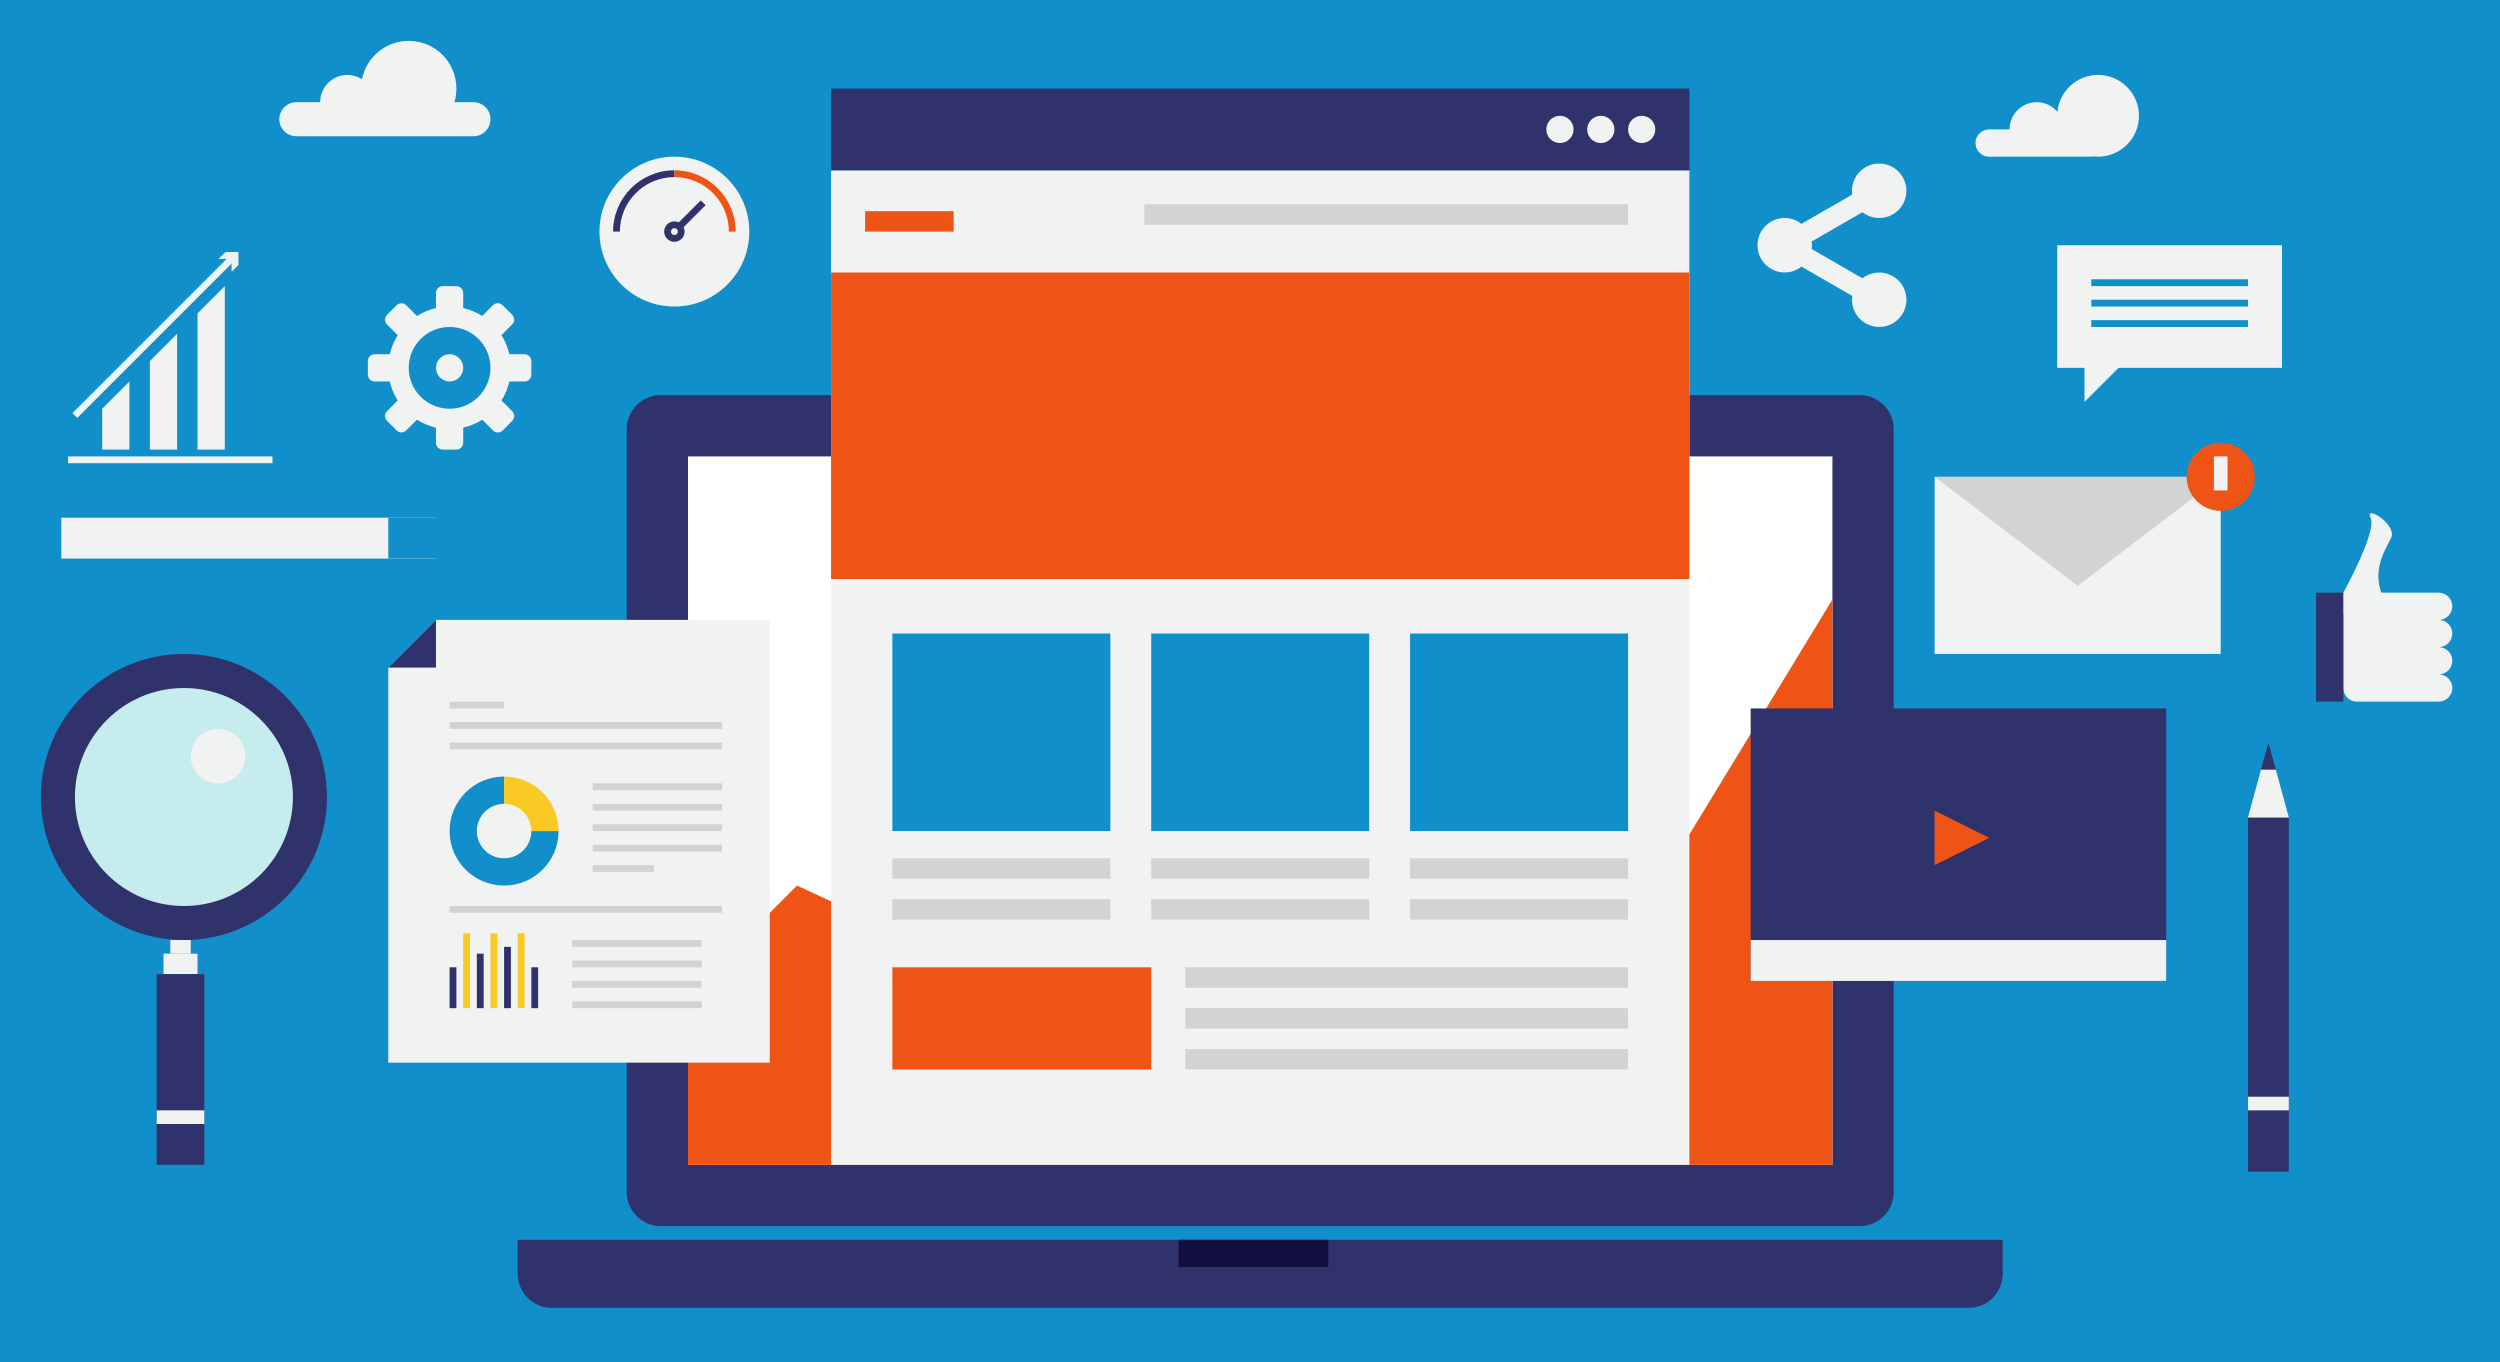 <?xml version="1.0" encoding="UTF-8"?> <!-- Generator: Adobe Illustrator 23.0.2, SVG Export Plug-In . SVG Version: 6.00 Build 0) --> <svg xmlns="http://www.w3.org/2000/svg" xmlns:xlink="http://www.w3.org/1999/xlink" x="0px" y="0px" viewBox="0 0 367 200" style="enable-background:new 0 0 367 200;" xml:space="preserve"> <style type="text/css"> .st0{fill:#118FCA;} .st1{fill:#30336B;} .st2{fill:#FFFFFF;} .st3{fill:#EF5417;} .st4{fill:#F1F2F2;} .st5{fill:#D1D3D4;} .st6{fill:#130F40;} .st7{fill:#F9CA24;} .st8{fill:#C7ECEE;} </style> <g id="BG"> <rect class="st0" width="367" height="200"></rect> </g> <g id="Artwork"> <g> <path class="st1" d="M278,175c0,2.76-2.24,5-5,5H97c-2.76,0-5-2.24-5-5V63c0-2.76,2.24-5,5-5h176c2.76,0,5,2.24,5,5V175z"></path> <rect x="101" y="67" class="st2" width="168" height="104"></rect> <polygon class="st3" points="193,118 145,143 117,130 101,146 101,171 269,171 269,88 241,134 "></polygon> <rect x="122" y="25" class="st4" width="126" height="146"></rect> <rect x="122" y="13" class="st1" width="126" height="12"></rect> <circle class="st4" cx="241" cy="19" r="2"></circle> <circle class="st4" cx="235" cy="19" r="2"></circle> <circle class="st4" cx="229" cy="19" r="2"></circle> <rect x="122" y="40" class="st3" width="126" height="45"></rect> <rect x="127" y="31" class="st3" width="13" height="3"></rect> <rect x="131" y="93" class="st0" width="32" height="29"></rect> <rect x="169" y="93" class="st0" width="32" height="29"></rect> <rect x="207" y="93" class="st0" width="32" height="29"></rect> <rect x="131" y="126" class="st5" width="32" height="3"></rect> <rect x="131" y="132" class="st5" width="32" height="3"></rect> <rect x="169" y="126" class="st5" width="32" height="3"></rect> <rect x="169" y="132" class="st5" width="32" height="3"></rect> <rect x="207" y="126" class="st5" width="32" height="3"></rect> <rect x="207" y="132" class="st5" width="32" height="3"></rect> <rect x="131" y="142" class="st3" width="38" height="15"></rect> <rect x="174" y="142" class="st5" width="65" height="3"></rect> <rect x="174" y="148" class="st5" width="65" height="3"></rect> <rect x="174" y="154" class="st5" width="65" height="3"></rect> <rect x="168" y="30" class="st5" width="71" height="3"></rect> <path class="st1" d="M76,182v5c0,2.76,2.24,5,5,5h208c2.76,0,5-2.24,5-5v-5H76z"></path> <rect x="173" y="182" class="st6" width="22" height="4"></rect> <g> <circle class="st4" cx="66" cy="54" r="9"></circle> <path class="st4" d="M68,47c0,0.55-0.45,1-1,1h-2c-0.55,0-1-0.45-1-1v-4c0-0.55,0.45-1,1-1h2c0.55,0,1,0.45,1,1V47z"></path> <path class="st4" d="M62.46,47.64c0.39,0.39,0.39,1.03,0,1.41l-1.41,1.41c-0.39,0.39-1.03,0.39-1.41,0l-2.83-2.83 c-0.39-0.39-0.39-1.03,0-1.41l1.41-1.41c0.39-0.39,1.03-0.39,1.41,0L62.46,47.64z"></path> <path class="st4" d="M59,52c0.55,0,1,0.45,1,1v2c0,0.55-0.45,1-1,1h-4c-0.55,0-1-0.45-1-1v-2c0-0.55,0.45-1,1-1H59z"></path> <path class="st4" d="M59.64,57.54c0.39-0.39,1.03-0.39,1.41,0l1.41,1.41c0.39,0.39,0.39,1.03,0,1.41l-2.83,2.83 c-0.39,0.39-1.03,0.39-1.41,0l-1.41-1.42c-0.39-0.39-0.39-1.03,0-1.41L59.64,57.54z"></path> <path class="st4" d="M64,61c0-0.55,0.45-1,1-1h2c0.55,0,1,0.45,1,1v4c0,0.55-0.45,1-1,1h-2c-0.55,0-1-0.45-1-1V61z"></path> <path class="st4" d="M69.54,60.36c-0.39-0.39-0.39-1.03,0-1.41l1.42-1.41c0.39-0.39,1.03-0.39,1.41,0l2.83,2.83 c0.39,0.39,0.39,1.03,0,1.41l-1.41,1.42c-0.39,0.39-1.03,0.39-1.41,0L69.54,60.36z"></path> <path class="st4" d="M78,55c0,0.55-0.45,1-1,1h-4c-0.55,0-1-0.45-1-1v-2c0-0.55,0.45-1,1-1h4c0.55,0,1,0.45,1,1V55z"></path> <path class="st4" d="M72.36,50.46c-0.39,0.39-1.03,0.39-1.41,0l-1.41-1.42c-0.39-0.39-0.39-1.03,0-1.41l2.83-2.83 c0.39-0.39,1.03-0.39,1.41,0l1.41,1.41c0.39,0.39,0.39,1.03,0,1.41L72.36,50.46z"></path> <circle class="st0" cx="66" cy="54" r="6"></circle> <circle class="st4" cx="66" cy="54" r="2"></circle> </g> <rect x="257" y="104" class="st1" width="61" height="40"></rect> <rect x="257" y="138" class="st4" width="61" height="6"></rect> <polygon class="st3" points="284,119 292,123 284,127 "></polygon> <g> <polygon class="st4" points="64,91 57,98 57,156 113,156 113,91 "></polygon> <polygon class="st1" points="64,98 64,91 57,98 "></polygon> <rect x="66" y="103" class="st5" width="8" height="1"></rect> <rect x="66" y="106" class="st5" width="40" height="1"></rect> <rect x="66" y="109" class="st5" width="40" height="1"></rect> <rect x="66" y="133" class="st5" width="40" height="1"></rect> <g> <path class="st0" d="M74,122v-8c-4.42,0-8,3.58-8,8s3.58,8,8,8c4.42,0,8-3.58,8-8H74z"></path> <path class="st7" d="M74,114v8h8C82,117.58,78.42,114,74,114z"></path> <circle class="st4" cx="74" cy="122" r="4"></circle> </g> <rect x="87" y="115" class="st5" width="19" height="1"></rect> <rect x="87" y="118" class="st5" width="19" height="1"></rect> <rect x="87" y="121" class="st5" width="19" height="1"></rect> <rect x="87" y="124" class="st5" width="19" height="1"></rect> <rect x="84" y="138" class="st5" width="19" height="1"></rect> <rect x="84" y="141" class="st5" width="19" height="1"></rect> <rect x="84" y="144" class="st5" width="19" height="1"></rect> <rect x="84" y="147" class="st5" width="19" height="1"></rect> <rect x="87" y="127" class="st5" width="9" height="1"></rect> <rect x="66" y="142" class="st1" width="1" height="6"></rect> <rect x="68" y="137" class="st7" width="1" height="11"></rect> <rect x="70" y="140" class="st1" width="1" height="8"></rect> <rect x="72" y="137" class="st7" width="1" height="11"></rect> <rect x="74" y="139" class="st1" width="1" height="9"></rect> <rect x="76" y="137" class="st7" width="1" height="11"></rect> <rect x="78" y="142" class="st1" width="1" height="6"></rect> </g> <g> <circle class="st0" cx="99" cy="34" r="14"></circle> <circle class="st4" cx="99" cy="34" r="11"></circle> <rect x="98.12" y="31.38" transform="matrix(0.707 -0.707 0.707 0.707 7.076 80.841)" class="st1" width="6" height="1"></rect> <circle class="st1" cx="99" cy="34" r="1.5"></circle> <circle class="st4" cx="99" cy="34" r="0.5"></circle> <path class="st1" d="M90,34h1c0-4.42,3.58-8,8-8v-1C94.03,25,90,29.03,90,34z"></path> <path class="st3" d="M99,25v1c4.42,0,8,3.58,8,8h1C108,29.03,103.97,25,99,25z"></path> </g> <path class="st4" d="M277.86,40.54c-1.45-0.84-3.21-0.66-4.46,0.31l-7.46-4.3c0.02-0.18,0.05-0.36,0.05-0.55 c0-0.19-0.03-0.37-0.05-0.54l7.46-4.3c1.25,0.97,3,1.15,4.46,0.31c1.91-1.1,2.57-3.55,1.46-5.46c-1.1-1.91-3.55-2.57-5.46-1.46 c-1.45,0.84-2.18,2.45-1.96,4.02l-7.46,4.3C263.77,32.33,262.93,32,262,32c-2.21,0-4,1.79-4,4s1.79,4,4,4 c0.93,0,1.77-0.33,2.45-0.86l7.46,4.3c-0.22,1.57,0.5,3.18,1.96,4.02c1.91,1.1,4.36,0.45,5.46-1.46S279.77,41.64,277.86,40.54z"></path> <g> <circle class="st1" cx="27" cy="117" r="21"></circle> <circle class="st8" cx="27" cy="117" r="16"></circle> <rect x="25" y="138" class="st4" width="3" height="2"></rect> <rect x="24" y="140" class="st4" width="5" height="3"></rect> <rect x="23" y="143" class="st1" width="7" height="28"></rect> <rect x="23" y="163" class="st4" width="7" height="2"></rect> <circle class="st4" cx="32" cy="111" r="4"></circle> </g> <rect x="9" y="76" class="st4" width="55" height="6"></rect> <rect x="57" y="76" class="st0" width="10" height="6"></rect> <g> <rect x="284" y="70" class="st4" width="42" height="26"></rect> <polygon class="st5" points="305,86 284,70 305,70 326,70 "></polygon> <circle class="st3" cx="326" cy="70" r="5"></circle> <rect x="325" y="67" class="st4" width="2" height="5"></rect> </g> <g> <polygon class="st4" points="15,60 15,66 19,66 19,56 "></polygon> <polygon class="st4" points="22,53 22,66 26,66 26,49 "></polygon> <polygon class="st4" points="29,46 29,66 33,66 33,42 "></polygon> <g> <g> <rect x="6.09" y="48.65" transform="matrix(0.707 -0.707 0.707 0.707 -28.066 30.551)" class="st4" width="33.51" height="1"></rect> </g> <g> <g> <polygon class="st4" points="34,39.92 34,38 32.08,38 33.1,37 35,37 35,38.9 "></polygon> </g> </g> </g> <rect x="10" y="67" class="st4" width="30" height="1"></rect> </g> <g> <path class="st4" d="M360,93c0-1.1-0.9-2-2-2c1.1,0,2-0.9,2-2s-0.9-2-2-2h-12c-1.1,0-2,0.9-2,2v12c0,1.1,0.9,2,2,2h12 c1.1,0,2-0.9,2-2s-0.9-2-2-2c1.1,0,2-0.9,2-2s-0.9-2-2-2C359.1,95,360,94.1,360,93z"></path> <path class="st4" d="M344,87c0,0,5-9,4-11s4,1,3,3s-3,5-1,9S342,94,344,87z"></path> <rect x="340" y="87" class="st1" width="4" height="16"></rect> </g> <rect x="330" y="120" class="st1" width="6" height="52"></rect> <polygon class="st1" points="333,109 331.91,113 334.09,113 "></polygon> <polygon class="st4" points="331.91,113 330,120 336,120 334.09,113 "></polygon> <rect x="330" y="161" class="st4" width="6" height="2"></rect> <g> <rect x="302" y="36" class="st4" width="33" height="18"></rect> <polygon class="st4" points="306,51 314,51 306,59 "></polygon> <rect x="307" y="41" class="st0" width="23" height="1"></rect> <rect x="307" y="44" class="st0" width="23" height="1"></rect> <rect x="307" y="47" class="st0" width="23" height="1"></rect> </g> <path class="st4" d="M69.5,15h-2.79c0.19-0.63,0.29-1.3,0.29-2c0-3.87-3.13-7-7-7c-3.4,0-6.23,2.42-6.86,5.63 C52.52,11.24,51.79,11,51,11c-2.21,0-4,1.79-4,4h-3.5c-1.38,0-2.5,1.12-2.5,2.5s1.12,2.5,2.5,2.5h26c1.38,0,2.5-1.12,2.5-2.5 S70.88,15,69.5,15z"></path> <path class="st4" d="M308,11c-3.12,0-5.68,2.38-5.97,5.42C301.3,15.56,300.22,15,299,15c-2.21,0-4,1.79-4,4h-3c-1.1,0-2,0.9-2,2 s0.9,2,2,2h15c0.12,0,0.24-0.02,0.36-0.04c0.21,0.02,0.43,0.04,0.64,0.04c3.31,0,6-2.69,6-6S311.31,11,308,11z"></path> </g> </g> <g id="Texts"> </g> </svg> 